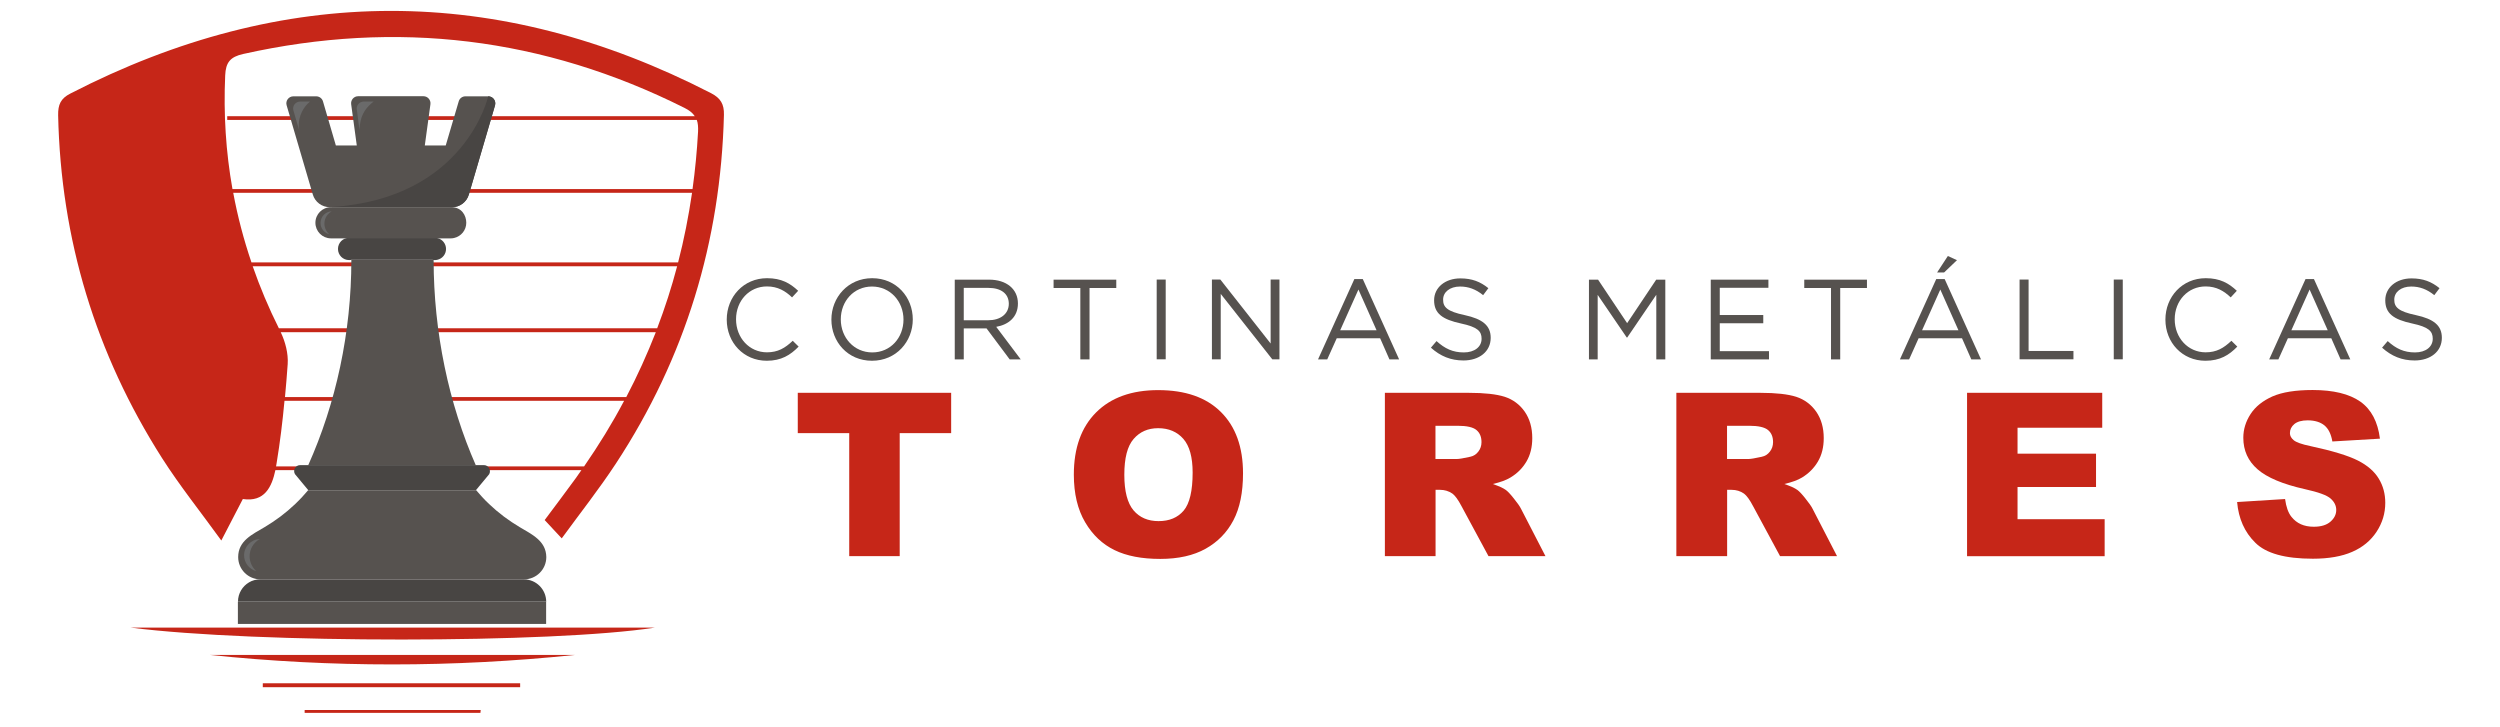 <?xml version="1.0" encoding="utf-8"?>
<!-- Generator: Adobe Illustrator 25.0.1, SVG Export Plug-In . SVG Version: 6.00 Build 0)  -->
<svg version="1.1" id="Capa_1" xmlns="http://www.w3.org/2000/svg" xmlns:xlink="http://www.w3.org/1999/xlink" x="0px" y="0px"
	 viewBox="0 0 258 75" style="enable-background:new 0 0 258 75;" xml:space="preserve">
<style type="text/css">
	.st0{fill:none;}
	.st1{fill:#C62618;}
	.st2{fill:#56524F;}
	.st3{fill:#484543;}
	.st4{fill:#6A6A6A;}
</style>
<g>
	<path class="st0" d="M29.69,37.56c-0.08,1.14-0.17,2.28-0.28,3.41h35.22c1.15-2.19,2.16-4.43,3.05-6.71H28.97
		C29.45,35.27,29.76,36.48,29.69,37.56z"/>
	<path class="st0" d="M28.78,33.88h39.04c0.8-2.09,1.48-4.23,2.06-6.4h-43.8C26.83,29.64,27.73,31.77,28.78,33.88z"/>
	<path class="st0" d="M28.56,47.78c-0.02,0.12-0.04,0.24-0.06,0.36h31.78c1.53-2.2,2.91-4.46,4.14-6.76H29.37
		C29.16,43.51,28.9,45.65,28.56,47.78z"/>
	<path class="st0" d="M71.47,19.51c0.27-1.95,0.47-3.92,0.57-5.93c0.03-0.48-0.01-0.87-0.13-1.2H23.45v-0.39h48.25
		c-0.23-0.34-0.57-0.61-1.07-0.86C56.11,3.85,40.95,2.02,25.1,5.56c-1.34,0.3-1.8,0.87-1.86,2.2c-0.18,4.01,0.07,7.93,0.75,11.75
		H71.47z"/>
	<path class="st0" d="M25.95,27.08h44.03c0.61-2.35,1.08-4.74,1.43-7.18H24.06C24.52,22.34,25.15,24.73,25.95,27.08z"/>
	<path class="st1" d="M22.84,55.78c0.83-1.6,1.47-2.84,2.22-4.28c2.24,0.34,2.99-1.24,3.36-2.98H60c-0.19,0.28-0.38,0.56-0.58,0.83
		c-1.08,1.49-2.2,2.96-3.21,4.32c0.6,0.65,1.06,1.14,1.76,1.89c1.88-2.58,3.85-5.07,5.59-7.72c7.16-10.91,10.82-22.93,11.15-35.98
		c0.03-1.11-0.34-1.73-1.32-2.24C51.34-1.72,29.31-1.7,7.27,9.65C6.26,10.16,5.98,10.8,6,11.9C6.28,24.7,9.86,36.49,16.72,47.27
		C18.55,50.14,20.7,52.82,22.84,55.78z M60.28,48.13H28.49c0.02-0.12,0.04-0.24,0.06-0.36c0.35-2.12,0.61-4.26,0.81-6.41h35.05
		C63.19,43.68,61.8,45.93,60.28,48.13z M69.98,27.08H25.95c-0.8-2.36-1.43-4.75-1.88-7.18h47.35
		C71.06,22.34,70.59,24.74,69.98,27.08z M64.63,40.98H29.41c0.11-1.14,0.2-2.28,0.28-3.41c0.07-1.08-0.24-2.29-0.72-3.29h38.71
		C66.79,36.55,65.78,38.79,64.63,40.98z M67.82,33.88H28.78c-1.05-2.1-1.95-4.24-2.7-6.4h43.8C69.31,29.65,68.62,31.78,67.82,33.88z
		 M23.24,7.77c0.06-1.33,0.52-1.9,1.86-2.2c15.85-3.54,31.01-1.71,45.53,5.56c0.5,0.25,0.85,0.52,1.07,0.86H23.45v0.39h48.46
		c0.12,0.33,0.15,0.72,0.13,1.2c-0.11,2.01-0.3,3.98-0.57,5.93H23.99C23.31,15.69,23.06,11.78,23.24,7.77z"/>
	<path class="st1" d="M67.57,64.77c-18.03,0-36.06,0-54.09,0C26.43,66.42,57.13,66.4,67.57,64.77z"/>
	<path class="st1" d="M59.33,67.59c-12.56,0-25.11,0-37.67,0C34.21,68.9,46.76,68.89,59.33,67.59z"/>
	<path class="st1" d="M27.12,70.92c8.85,0,17.71,0,26.56,0c0-0.14,0-0.28,0-0.41c-8.85,0-17.71,0-26.56,0
		C27.12,70.65,27.12,70.78,27.12,70.92z"/>
	<path class="st1" d="M31.44,73.57c6.05,0,12.09,0,18.14,0c0.01-0.1,0.02-0.2,0.03-0.3c-6.06,0-12.12,0-18.17,0
		C31.44,73.37,31.44,73.47,31.44,73.57z"/>
</g>
<g>
	<g>
		<path class="st2" d="M44.75,26.81c0,7.45,1.56,14.87,4.36,21.22H31.8c2.87-6.41,4.46-13.68,4.46-21.22H44.75z"/>
	</g>
	<g>
		<path class="st3" d="M49.94,48H30.98c-0.48,0-0.78,0.51-0.54,0.93l1.37,1.65h17.31l1.37-1.65C50.71,48.51,50.41,48,49.94,48z"/>
	</g>
	<g>
		<path class="st3" d="M54.06,59.79H26.85c-0.42,0-0.82,0.11-1.15,0.31c-0.68,0.4-1.14,1.14-1.14,1.99h2.3h2.3h22.61h2.3h2.3
			C56.36,60.82,55.33,59.79,54.06,59.79z"/>
	</g>
	<g>
		<polygon class="st2" points="44.96,62.09 24.55,62.09 24.55,64.39 44.96,64.39 56.36,64.39 56.36,62.09 		"/>
	</g>
	<g>
		<path class="st2" d="M53.65,54.41c-0.57-0.34-1.13-0.71-1.66-1.11c-0.53-0.4-1.04-0.83-1.52-1.29c-0.25-0.23-0.49-0.48-0.72-0.73
			c-0.09-0.1-0.61-0.69-0.61-0.69h-8.59h-0.08h-0.08h-8.59c0,0-0.52,0.59-0.61,0.69c-0.23,0.25-0.47,0.49-0.72,0.73
			c-0.48,0.46-0.99,0.89-1.52,1.29c-0.53,0.4-1.09,0.77-1.66,1.11c-1.25,0.74-2.71,1.4-2.71,3.08c0,1.27,1.03,2.3,2.3,2.3h13.52
			h0.08h0.08h13.52c1.27,0,2.3-1.03,2.3-2.3C56.36,55.82,54.89,55.15,53.65,54.41z"/>
	</g>
	<g>
		<path class="st3" d="M46.03,25.69c0-0.55-0.39-1.01-0.9-1.12v-0.03h-9.1c-0.64,0-1.15,0.51-1.15,1.15s0.51,1.15,1.15,1.15
			c0.09,0,0.17-0.01,0.25-0.03h8.35c0.08,0.02,0.16,0.03,0.25,0.03s0.17-0.01,0.25-0.03l0,0l0,0C45.65,26.7,46.03,26.24,46.03,25.69
			z"/>
	</g>
	<g>
		<path class="st2" d="M47.34,10.46L46,15.01h-2.16l0.58-4.25c0.06-0.44-0.28-0.83-0.72-0.83h-3.37h-3.37
			c-0.44,0-0.78,0.39-0.72,0.83l0.58,4.25h-2.16l-1.33-4.55c-0.09-0.31-0.38-0.52-0.7-0.52h-2.35c-0.49,0-0.84,0.47-0.7,0.93
			l2.7,9.2c0.23,0.78,0.94,1.31,1.75,1.31h6.3h6.3c0.81,0,1.52-0.53,1.75-1.31l2.7-9.2c0.14-0.47-0.21-0.93-0.7-0.93h-2.35
			C47.71,9.94,47.43,10.15,47.34,10.46z"/>
	</g>
	<g>
		<path class="st3" d="M50.38,9.94c0,0-2.33,10.53-16.1,11.42c-0.02,0.01-0.03,0.02-0.05,0.03h6.11h6.3c0.81,0,1.52-0.53,1.75-1.31
			l2.7-9.2C51.22,10.4,50.87,9.94,50.38,9.94z"/>
	</g>
	<g>
		<path class="st4" d="M31.99,10.48h-1.01c-0.49,0-0.84,0.47-0.7,0.93l0.6,2.05c-0.03-0.18-0.05-0.36-0.05-0.54
			C30.84,11.94,31.29,11.06,31.99,10.48z"/>
	</g>
	<g>
		<path class="st4" d="M38.55,10.48h-1.01c-0.49,0-0.84,0.47-0.7,0.93l0.26,2.05c0,0,0.01-0.38,0.04-0.57
			C37.29,11.69,37.84,11.06,38.55,10.48z"/>
	</g>
	<g>
		<path class="st4" d="M25.76,57.41c0-0.77,0.42-1.43,1.05-1.78c-0.9,0.03-1.62,0.77-1.62,1.68c0,0.78,0.54,1.44,1.26,1.63
			C26.03,58.56,25.76,58.02,25.76,57.41z"/>
	</g>
	<g>
		<path class="st2" d="M46.58,21.38H34.16c-0.89,0-1.61,0.72-1.61,1.61c0,0.88,0.71,1.6,1.59,1.61v0h12.37
			c0.12,0,0.24-0.01,0.35-0.04c0.72-0.16,1.26-0.8,1.26-1.57C48.12,22.22,47.63,21.38,46.58,21.38z"/>
	</g>
	<g>
		<path class="st4" d="M33.48,23.08c0-0.55,0.3-1.02,0.75-1.27c-0.64,0.02-1.15,0.55-1.15,1.2c0,0.56,0.38,1.03,0.9,1.16
			C33.67,23.9,33.48,23.51,33.48,23.08z"/>
	</g>
</g>
<g>
	<path class="st2" d="M79.13,37.23c-2.38,0-4.13-1.87-4.13-4.25c0-2.35,1.74-4.27,4.16-4.27c1.49,0,2.39,0.53,3.21,1.3l-0.63,0.68
		c-0.69-0.66-1.47-1.13-2.59-1.13c-1.82,0-3.19,1.47-3.19,3.39c0,1.92,1.38,3.41,3.19,3.41c1.13,0,1.87-0.44,2.66-1.19l0.61,0.6
		C81.56,36.65,80.62,37.23,79.13,37.23z"/>
	<path class="st2" d="M89.99,37.23c-2.51,0-4.19-1.96-4.19-4.25c0-2.28,1.71-4.27,4.21-4.27s4.19,1.96,4.19,4.25
		C94.2,35.24,92.5,37.23,89.99,37.23z M89.99,29.57c-1.88,0-3.22,1.51-3.22,3.39c0,1.88,1.36,3.41,3.25,3.41
		c1.88,0,3.22-1.51,3.22-3.39C93.24,31.1,91.87,29.57,89.99,29.57z"/>
	<path class="st2" d="M104.2,37.09l-2.39-3.2h-2.35v3.2h-0.93v-8.23h3.54c1.81,0,2.98,0.98,2.98,2.46c0,1.38-0.94,2.18-2.24,2.41
		l2.53,3.36H104.2z M102,29.71h-2.54v3.34h2.53c1.24,0,2.12-0.64,2.12-1.71C104.1,30.32,103.33,29.71,102,29.71z"/>
	<path class="st2" d="M112.43,37.09h-0.94v-7.37h-2.76v-0.86h6.47v0.86h-2.76V37.09z"/>
	<path class="st2" d="M120.3,28.85v8.23h-0.93v-8.23H120.3z"/>
	<path class="st2" d="M131.13,28.85h0.91v8.23h-0.74l-5.32-6.75v6.75h-0.91v-8.23h0.87l5.19,6.6V28.85z"/>
	<path class="st2" d="M144.39,37.09h-1l-0.96-2.18h-4.48l-0.98,2.18h-0.95l3.75-8.29h0.87L144.39,37.09z M140.19,29.88l-1.88,4.2
		h3.75L140.19,29.88z"/>
	<path class="st2" d="M151.16,32.52c1.83,0.4,2.68,1.07,2.68,2.34c0,1.42-1.18,2.34-2.81,2.34c-1.31,0-2.38-0.44-3.36-1.32
		l0.58-0.68c0.86,0.78,1.68,1.17,2.82,1.17c1.11,0,1.83-0.58,1.83-1.41c0-0.78-0.41-1.21-2.14-1.58c-1.89-0.41-2.76-1.02-2.76-2.39
		c0-1.32,1.14-2.26,2.71-2.26c1.2,0,2.06,0.34,2.89,1.01l-0.54,0.72c-0.76-0.62-1.53-0.89-2.38-0.89c-1.07,0-1.75,0.59-1.75,1.34
		C148.92,31.7,149.35,32.14,151.16,32.52z"/>
	<path class="st2" d="M167.93,34.83h-0.05l-3-4.4v6.66h-0.9v-8.23h0.94l3,4.49l3-4.49h0.94v8.23h-0.93v-6.67L167.93,34.83z"/>
	<path class="st2" d="M182.5,29.7h-5.02v2.81h4.49v0.85h-4.49v2.88h5.08v0.85h-6.01v-8.23h5.95V29.7z"/>
	<path class="st2" d="M189.9,37.09h-0.94v-7.37h-2.76v-0.86h6.47v0.86h-2.76V37.09z"/>
	<path class="st2" d="M204.44,37.09h-1l-0.96-2.18h-4.48l-0.98,2.18h-0.95l3.75-8.29h0.87L204.44,37.09z M200.24,29.88l-1.88,4.2
		h3.75L200.24,29.88z M199.9,28.13l1.12-1.71l0.94,0.43l-1.33,1.27H199.9z"/>
	<path class="st2" d="M208.42,28.85h0.93v7.37h4.63v0.86h-5.56V28.85z"/>
	<path class="st2" d="M219.07,28.85v8.23h-0.93v-8.23H219.07z"/>
	<path class="st2" d="M227.6,37.23c-2.38,0-4.13-1.87-4.13-4.25c0-2.35,1.74-4.27,4.16-4.27c1.49,0,2.39,0.53,3.21,1.3l-0.63,0.68
		c-0.7-0.66-1.47-1.13-2.59-1.13c-1.82,0-3.19,1.47-3.19,3.39c0,1.92,1.38,3.41,3.19,3.41c1.13,0,1.87-0.44,2.66-1.19l0.61,0.6
		C230.04,36.65,229.1,37.23,227.6,37.23z"/>
	<path class="st2" d="M242.55,37.09h-1l-0.96-2.18h-4.48l-0.98,2.18h-0.95l3.75-8.29h0.87L242.55,37.09z M238.35,29.88l-1.88,4.2
		h3.75L238.35,29.88z"/>
	<path class="st2" d="M249.32,32.52c1.84,0.4,2.68,1.07,2.68,2.34c0,1.42-1.18,2.34-2.81,2.34c-1.31,0-2.38-0.44-3.36-1.32
		l0.58-0.68c0.86,0.78,1.68,1.17,2.82,1.17c1.11,0,1.83-0.58,1.83-1.41c0-0.78-0.41-1.21-2.14-1.58c-1.89-0.41-2.76-1.02-2.76-2.39
		c0-1.32,1.14-2.26,2.71-2.26c1.2,0,2.06,0.34,2.89,1.01l-0.54,0.72c-0.76-0.62-1.53-0.89-2.38-0.89c-1.07,0-1.75,0.59-1.75,1.34
		C247.08,31.7,247.51,32.14,249.32,32.52z"/>
</g>
<g>
	<path class="st1" d="M82.33,40.54h15.83v4.16h-5.31v12.69h-5.21V44.7h-5.31V40.54z"/>
	<path class="st1" d="M110.82,48.98c0-2.75,0.77-4.89,2.3-6.42c1.53-1.53,3.67-2.3,6.4-2.3c2.81,0,4.96,0.75,6.48,2.26
		c1.52,1.51,2.28,3.62,2.28,6.33c0,1.97-0.33,3.58-0.99,4.84c-0.66,1.26-1.62,2.24-2.87,2.94c-1.25,0.7-2.81,1.05-4.68,1.05
		c-1.9,0-3.47-0.3-4.72-0.91c-1.25-0.61-2.26-1.56-3.03-2.87C111.21,52.58,110.82,50.94,110.82,48.98z M116.03,49
		c0,1.7,0.32,2.92,0.95,3.67c0.63,0.74,1.49,1.11,2.58,1.11c1.12,0,1.98-0.36,2.6-1.09c0.61-0.73,0.92-2.03,0.92-3.92
		c0-1.59-0.32-2.75-0.96-3.48s-1.51-1.1-2.6-1.1c-1.05,0-1.89,0.37-2.53,1.11C116.34,46.05,116.03,47.28,116.03,49z"/>
	<path class="st1" d="M142.92,57.39V40.54h8.68c1.61,0,2.84,0.14,3.69,0.41c0.85,0.28,1.54,0.79,2.06,1.53
		c0.52,0.75,0.78,1.66,0.78,2.73c0,0.94-0.2,1.74-0.6,2.42c-0.4,0.68-0.95,1.23-1.65,1.65c-0.44,0.27-1.05,0.49-1.83,0.67
		c0.62,0.21,1.07,0.41,1.36,0.62c0.19,0.14,0.47,0.43,0.83,0.89c0.36,0.45,0.61,0.8,0.73,1.05l2.52,4.88h-5.88l-2.78-5.15
		c-0.35-0.67-0.67-1.1-0.94-1.3c-0.38-0.26-0.8-0.39-1.28-0.39h-0.46v6.84H142.92z M148.15,47.37h2.19c0.24,0,0.7-0.08,1.38-0.23
		c0.34-0.07,0.63-0.25,0.84-0.53c0.22-0.28,0.33-0.61,0.33-0.98c0-0.54-0.17-0.96-0.52-1.25c-0.34-0.29-0.99-0.44-1.94-0.44h-2.29
		V47.37z"/>
	<path class="st1" d="M173,57.39V40.54h8.68c1.61,0,2.84,0.14,3.69,0.41c0.85,0.28,1.54,0.79,2.06,1.53
		c0.52,0.75,0.78,1.66,0.78,2.73c0,0.94-0.2,1.74-0.6,2.42c-0.4,0.68-0.95,1.23-1.64,1.65c-0.44,0.27-1.06,0.49-1.83,0.67
		c0.62,0.21,1.07,0.41,1.36,0.62c0.19,0.14,0.47,0.43,0.83,0.89c0.36,0.45,0.61,0.8,0.73,1.05l2.52,4.88h-5.88l-2.78-5.15
		c-0.35-0.67-0.67-1.1-0.94-1.3c-0.37-0.26-0.8-0.39-1.28-0.39h-0.46v6.84H173z M178.23,47.37h2.2c0.24,0,0.7-0.08,1.38-0.23
		c0.34-0.07,0.63-0.25,0.84-0.53c0.22-0.28,0.33-0.61,0.33-0.98c0-0.54-0.17-0.96-0.52-1.25c-0.35-0.29-0.99-0.44-1.94-0.44h-2.29
		V47.37z"/>
	<path class="st1" d="M203,40.54h13.95v3.6h-8.74v2.68h8.1v3.44h-8.1v3.32h8.99v3.82H203V40.54z"/>
	<path class="st1" d="M230.87,51.81l4.95-0.31c0.11,0.8,0.32,1.42,0.66,1.84c0.54,0.68,1.3,1.02,2.3,1.02
		c0.74,0,1.32-0.17,1.72-0.52c0.4-0.35,0.6-0.75,0.6-1.21c0-0.44-0.19-0.83-0.57-1.17c-0.38-0.35-1.27-0.67-2.67-0.98
		c-2.28-0.51-3.91-1.2-4.88-2.05c-0.98-0.85-1.47-1.94-1.47-3.25c0-0.87,0.25-1.68,0.75-2.45c0.5-0.77,1.26-1.37,2.26-1.82
		c1.01-0.44,2.39-0.66,4.14-0.66c2.15,0,3.79,0.4,4.93,1.2c1.13,0.8,1.8,2.08,2.02,3.82l-4.91,0.29c-0.13-0.76-0.4-1.31-0.82-1.66
		c-0.42-0.34-1-0.52-1.73-0.52c-0.61,0-1.06,0.13-1.37,0.38c-0.31,0.26-0.46,0.57-0.46,0.94c0,0.27,0.13,0.51,0.38,0.72
		c0.25,0.22,0.83,0.43,1.75,0.62c2.28,0.49,3.91,0.99,4.89,1.49c0.98,0.5,1.7,1.12,2.15,1.87c0.45,0.74,0.67,1.57,0.67,2.49
		c0,1.08-0.3,2.08-0.9,2.99c-0.6,0.91-1.43,1.6-2.51,2.07c-1.07,0.47-2.43,0.71-4.06,0.71c-2.87,0-4.85-0.55-5.95-1.66
		C231.64,54.92,231.02,53.52,230.87,51.81z"/>
</g>
</svg>
